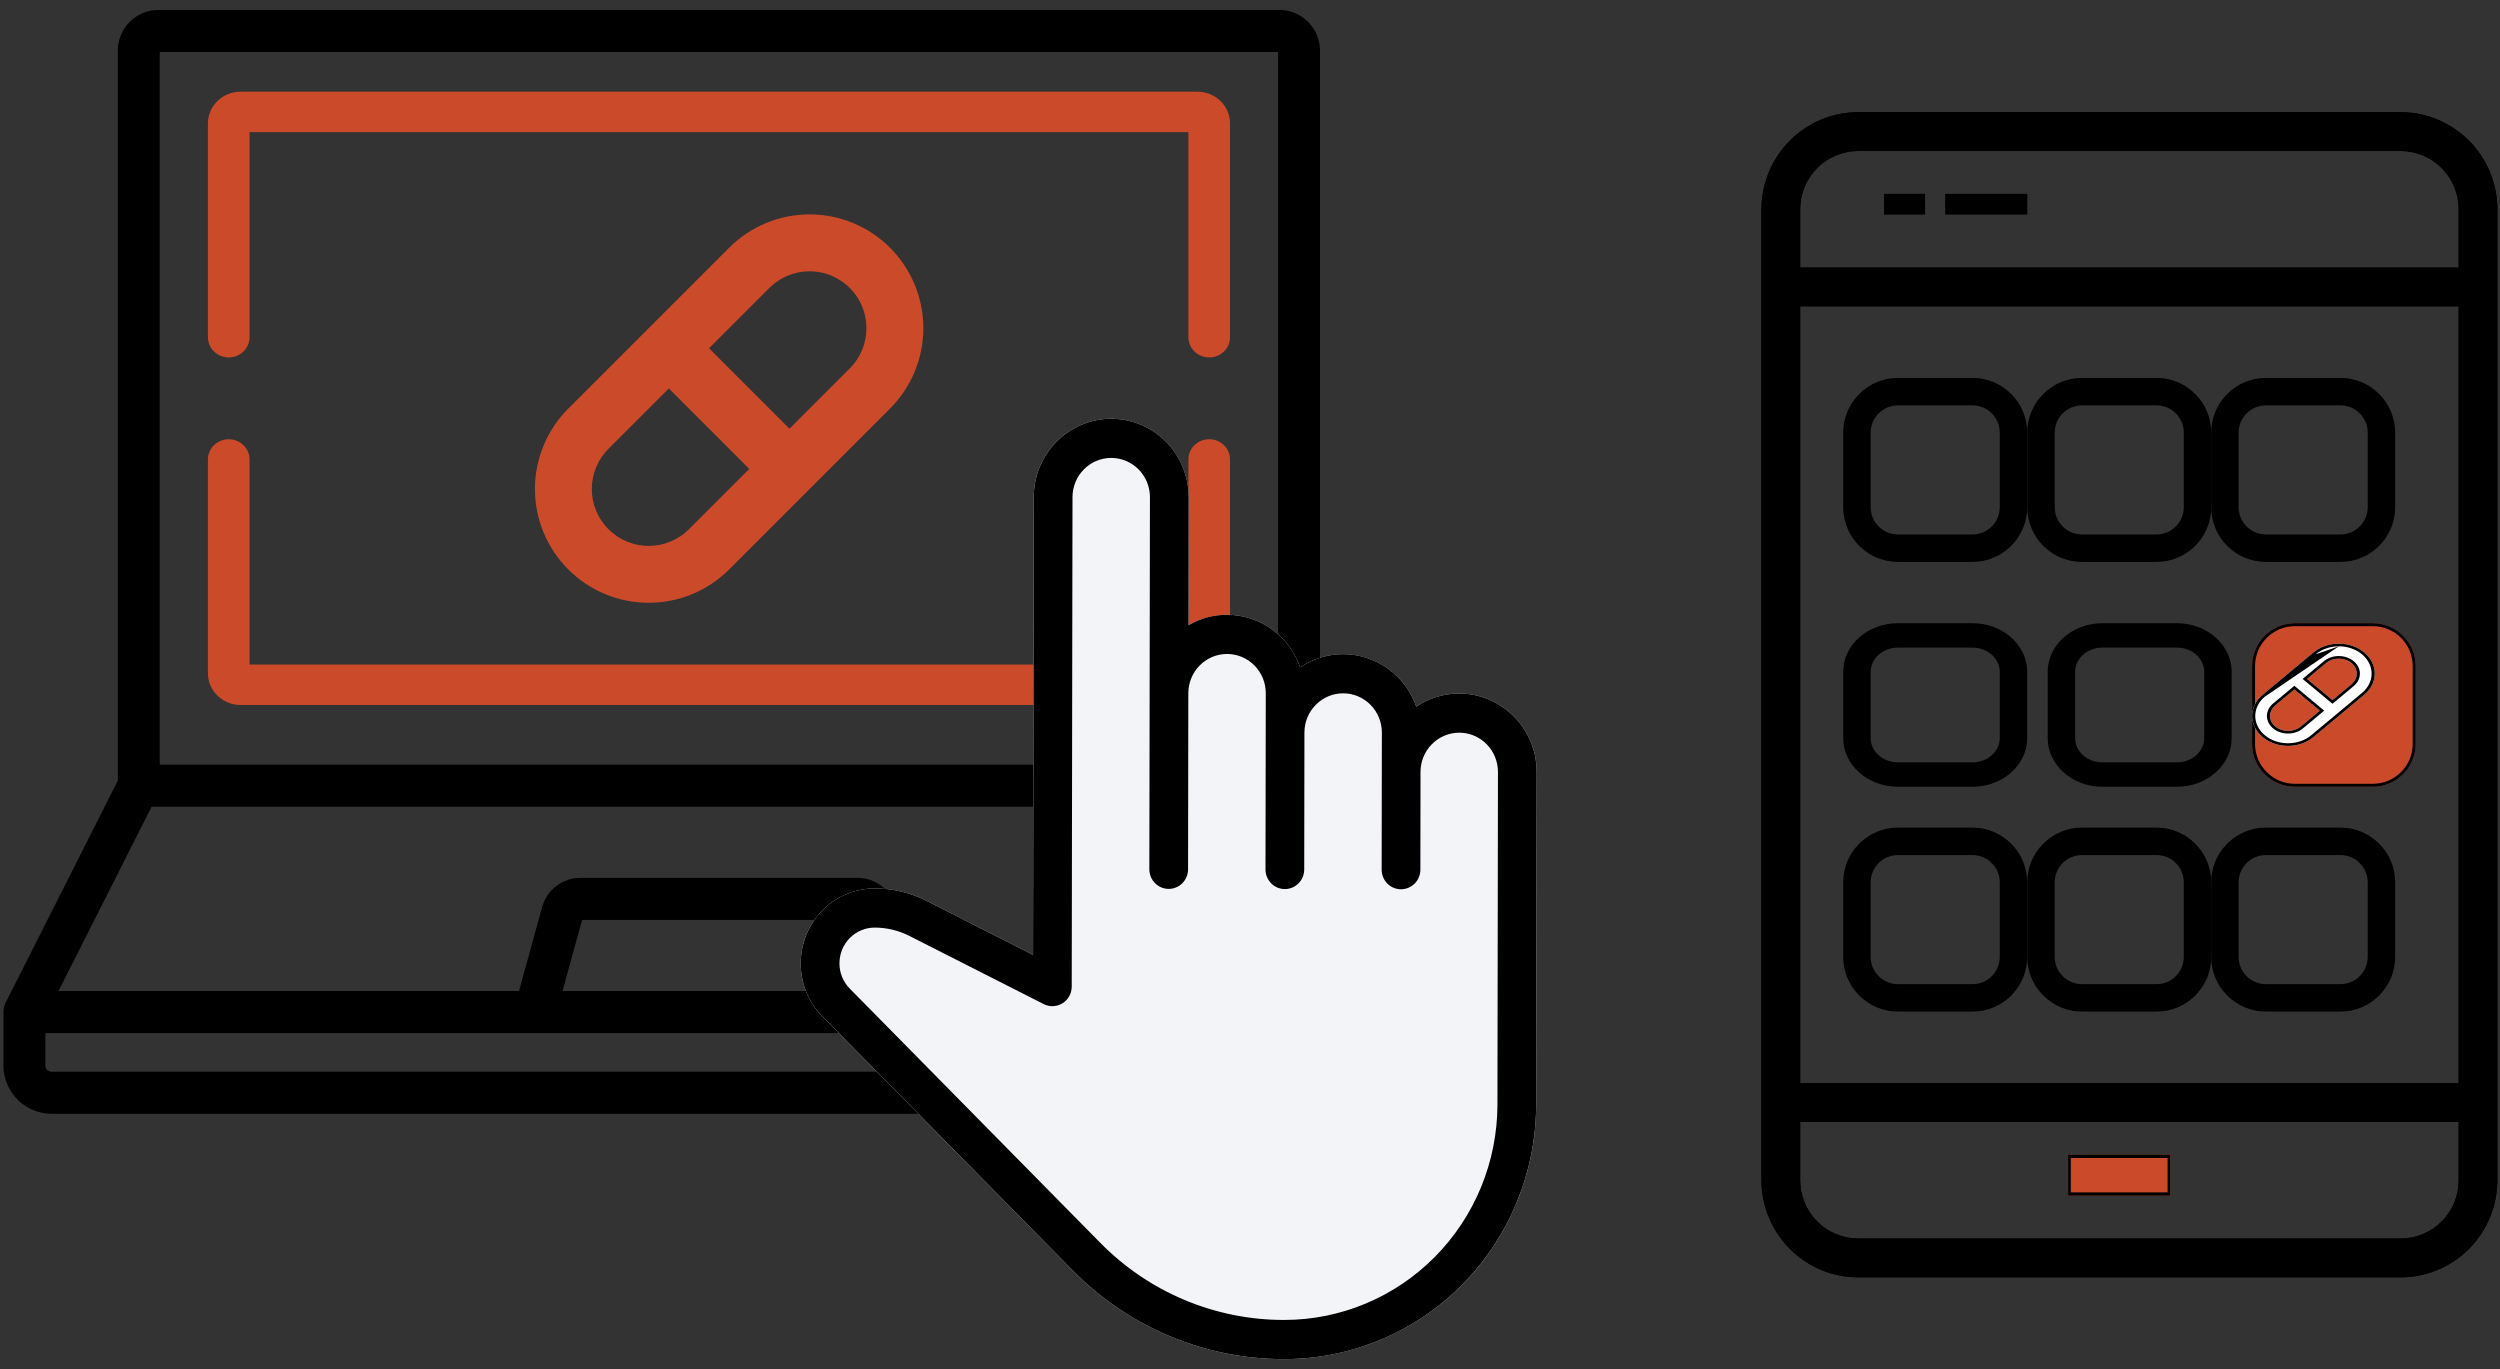 <svg width="126" height="69" viewBox="0 0 126 69" fill="none" xmlns="http://www.w3.org/2000/svg"><rect x="0" y="0" width="126" height="69" fill="#333333" stroke="none"/><path d="M109.384 58.199H104.232V60.26H109.384V58.199Z" fill="#CB4A2A"/><path fill-rule="evenodd" clip-rule="evenodd" d="M109.247 58.363H104.369V60.096H109.247V58.363ZM109.384 58.199V60.26H104.232V58.199H109.384Z" fill="black"/><path d="M123.916 54.592H90.729V15.44H125.868V10.546C125.867 9.249 125.352 8.005 124.437 7.088C123.522 6.17 122.282 5.654 120.988 5.652H93.658C92.364 5.654 91.123 6.17 90.209 7.088C89.294 8.005 88.779 9.249 88.777 10.546V59.486C88.779 60.783 89.294 62.027 90.209 62.944C91.123 63.862 92.364 64.378 93.658 64.379H120.988C122.282 64.378 123.522 63.862 124.437 62.944C125.352 62.027 125.867 60.783 125.868 59.486V15.113H123.916V54.592ZM93.658 7.61H120.988C121.372 7.61 121.753 7.686 122.108 7.834C122.464 7.981 122.787 8.197 123.058 8.47C123.33 8.743 123.546 9.066 123.693 9.423C123.84 9.779 123.916 10.161 123.916 10.546V13.483H90.729V10.546C90.729 10.161 90.805 9.779 90.952 9.423C91.1 9.066 91.315 8.743 91.587 8.47C91.859 8.197 92.182 7.981 92.537 7.834C92.892 7.686 93.273 7.61 93.658 7.61ZM120.988 62.422H93.658C92.881 62.422 92.136 62.112 91.587 61.562C91.038 61.011 90.729 60.264 90.729 59.486V56.549H123.916V59.486C123.916 60.264 123.608 61.011 123.058 61.562C122.509 62.112 121.764 62.422 120.988 62.422Z" fill="black"/><path fill-rule="evenodd" clip-rule="evenodd" d="M124.067 54.743H90.579V15.289H123.765V14.962H125.718V10.546C125.716 9.289 125.217 8.084 124.331 7.194C123.444 6.305 122.242 5.805 120.988 5.803H93.658C92.404 5.805 91.202 6.305 90.315 7.194C89.428 8.084 88.93 9.289 88.928 10.546V59.485C88.93 60.743 89.428 61.948 90.315 62.837C91.202 63.727 92.404 64.227 93.658 64.228H120.988C122.242 64.227 123.444 63.727 124.33 62.837C125.217 61.948 125.716 60.743 125.718 59.485V15.591H124.067V54.743ZM124.067 15.289V15.264H125.718V15.289H124.067ZM123.916 15.44V54.592H90.729V15.44H123.916ZM125.868 59.486C125.867 60.783 125.352 62.027 124.437 62.944C123.522 63.862 122.282 64.378 120.988 64.379H93.658C92.364 64.378 91.123 63.862 90.209 62.944C89.294 62.027 88.779 60.783 88.777 59.486V10.546C88.779 9.249 89.294 8.005 90.209 7.088C91.123 6.17 92.364 5.654 93.658 5.652H120.988C122.282 5.654 123.522 6.17 124.437 7.088C125.352 8.005 125.867 9.249 125.868 10.546V59.486ZM124.067 13.634H90.579V10.546C90.579 10.141 90.659 9.739 90.813 9.365C90.968 8.99 91.195 8.65 91.481 8.363C91.766 8.077 92.106 7.849 92.479 7.694C92.853 7.539 93.253 7.459 93.658 7.459H120.988C121.392 7.459 121.792 7.539 122.166 7.694C122.54 7.849 122.879 8.077 123.165 8.363C123.451 8.65 123.678 8.99 123.832 9.365C123.987 9.739 124.067 10.141 124.067 10.546V13.634ZM90.579 56.398H124.067V59.486C124.067 60.304 123.742 61.09 123.165 61.669C122.588 62.248 121.804 62.573 120.988 62.573H93.658C92.841 62.573 92.058 62.248 91.481 61.669C90.903 61.09 90.579 60.304 90.579 59.486V56.398ZM120.988 7.61H93.658C93.273 7.61 92.892 7.686 92.537 7.834C92.182 7.981 91.859 8.197 91.587 8.47C91.315 8.743 91.1 9.066 90.952 9.423C90.805 9.779 90.729 10.161 90.729 10.546V13.483H123.916V10.546C123.916 10.161 123.84 9.779 123.693 9.423C123.546 9.066 123.33 8.743 123.058 8.47C122.787 8.197 122.464 7.981 122.108 7.834C121.753 7.686 121.372 7.61 120.988 7.61ZM93.658 62.422H120.988C121.764 62.422 122.509 62.112 123.058 61.562C123.608 61.011 123.916 60.264 123.916 59.486V56.549H90.729V59.486C90.729 60.264 91.038 61.011 91.587 61.562C92.136 62.112 92.881 62.422 93.658 62.422Z" fill="black"/><path d="M97.022 9.773H94.961V10.804H97.022V9.773Z" fill="black"/><path fill-rule="evenodd" clip-rule="evenodd" d="M96.863 9.853H95.12V10.724H96.863V9.853ZM97.022 9.773V10.804H94.961V9.773H97.022Z" fill="black"/><path d="M102.17 9.773H98.049V10.804H102.17V9.773Z" fill="black"/><path fill-rule="evenodd" clip-rule="evenodd" d="M102.011 9.853H98.208V10.724H102.011V9.853ZM102.17 9.773V10.804H98.049V9.773H102.17Z" fill="black"/><path fill-rule="evenodd" clip-rule="evenodd" d="M95.657 43.094C94.897 43.094 94.281 43.71 94.281 44.469V48.225C94.281 48.985 94.897 49.601 95.657 49.601H99.413C100.172 49.601 100.788 48.985 100.788 48.225V44.469C100.788 43.71 100.172 43.094 99.413 43.094H95.657ZM92.898 44.469C92.898 42.946 94.133 41.711 95.657 41.711H99.413C100.936 41.711 102.171 42.946 102.171 44.469V48.225C102.171 49.749 100.936 50.984 99.413 50.984H95.657C94.133 50.984 92.898 49.749 92.898 48.225V44.469Z" fill="black"/><path fill-rule="evenodd" clip-rule="evenodd" d="M104.932 43.094C104.173 43.094 103.557 43.71 103.557 44.469V48.225C103.557 48.985 104.173 49.601 104.932 49.601H108.688C109.448 49.601 110.063 48.985 110.063 48.225V44.469C110.063 43.71 109.448 43.094 108.688 43.094H104.932ZM102.174 44.469C102.174 42.946 103.409 41.711 104.932 41.711H108.688C110.212 41.711 111.447 42.946 111.447 44.469V48.225C111.447 49.749 110.212 50.984 108.688 50.984H104.932C103.409 50.984 102.174 49.749 102.174 48.225V44.469Z" fill="black"/><path fill-rule="evenodd" clip-rule="evenodd" d="M114.202 43.094C113.442 43.094 112.826 43.71 112.826 44.469V48.225C112.826 48.985 113.442 49.601 114.202 49.601H117.958C118.717 49.601 119.333 48.985 119.333 48.225V44.469C119.333 43.71 118.717 43.094 117.958 43.094H114.202ZM111.443 44.469C111.443 42.946 112.678 41.711 114.202 41.711H117.958C119.481 41.711 120.716 42.946 120.716 44.469V48.225C120.716 49.749 119.481 50.984 117.958 50.984H114.202C112.678 50.984 111.443 49.749 111.443 48.225V44.469Z" fill="black"/><path fill-rule="evenodd" clip-rule="evenodd" d="M95.657 32.639C94.897 32.639 94.281 33.187 94.281 33.862V37.201C94.281 37.876 94.897 38.423 95.657 38.423H99.413C100.172 38.423 100.788 37.876 100.788 37.201V33.862C100.788 33.187 100.172 32.639 99.413 32.639H95.657ZM92.898 33.862C92.898 32.508 94.133 31.41 95.657 31.41H99.413C100.936 31.41 102.171 32.508 102.171 33.862V37.201C102.171 38.555 100.936 39.653 99.413 39.653H95.657C94.133 39.653 92.898 38.555 92.898 37.201V33.862Z" fill="black"/><path fill-rule="evenodd" clip-rule="evenodd" d="M105.961 32.639C105.202 32.639 104.586 33.187 104.586 33.862V37.201C104.586 37.876 105.202 38.423 105.961 38.423H109.718C110.477 38.423 111.093 37.876 111.093 37.201V33.862C111.093 33.187 110.477 32.639 109.718 32.639H105.961ZM103.203 33.862C103.203 32.508 104.438 31.41 105.961 31.41H109.718C111.241 31.41 112.476 32.508 112.476 33.862V37.201C112.476 38.555 111.241 39.653 109.718 39.653H105.961C104.438 39.653 103.203 38.555 103.203 37.201V33.862Z" fill="black"/><path d="M119.589 31.41H115.665C114.473 31.41 113.506 32.377 113.506 33.569V37.493C113.506 38.686 114.473 39.653 115.665 39.653H119.589C120.782 39.653 121.748 38.686 121.748 37.493V33.569C121.748 32.377 120.782 31.41 119.589 31.41Z" fill="#CB4A2A"/><path fill-rule="evenodd" clip-rule="evenodd" d="M119.589 31.559H115.665C114.555 31.559 113.655 32.459 113.655 33.569V37.493C113.655 38.604 114.555 39.504 115.665 39.504H119.589C120.699 39.504 121.6 38.604 121.6 37.493V33.569C121.6 32.459 120.699 31.559 119.589 31.559ZM115.665 31.41H119.589C120.782 31.41 121.748 32.377 121.748 33.569V37.493C121.748 38.686 120.782 39.653 119.589 39.653H115.665C114.473 39.653 113.506 38.686 113.506 37.493V33.569C113.506 32.377 114.473 31.41 115.665 31.41Z" fill="black"/><path fill-rule="evenodd" clip-rule="evenodd" d="M95.657 20.43C94.897 20.43 94.281 21.046 94.281 21.805V25.561C94.281 26.321 94.897 26.936 95.657 26.936H99.413C100.172 26.936 100.788 26.321 100.788 25.561V21.805C100.788 21.046 100.172 20.43 99.413 20.43H95.657ZM92.898 21.805C92.898 20.282 94.133 19.047 95.657 19.047H99.413C100.936 19.047 102.171 20.282 102.171 21.805V25.561C102.171 27.085 100.936 28.32 99.413 28.32H95.657C94.133 28.32 92.898 27.085 92.898 25.561V21.805Z" fill="black"/><path fill-rule="evenodd" clip-rule="evenodd" d="M104.932 20.43C104.173 20.43 103.557 21.046 103.557 21.805V25.561C103.557 26.321 104.173 26.936 104.932 26.936H108.688C109.448 26.936 110.063 26.321 110.063 25.561V21.805C110.063 21.046 109.448 20.43 108.688 20.43H104.932ZM102.174 21.805C102.174 20.282 103.409 19.047 104.932 19.047H108.688C110.212 19.047 111.447 20.282 111.447 21.805V25.561C111.447 27.085 110.212 28.32 108.688 28.32H104.932C103.409 28.32 102.174 27.085 102.174 25.561V21.805Z" fill="black"/><path fill-rule="evenodd" clip-rule="evenodd" d="M114.202 20.43C113.442 20.43 112.826 21.046 112.826 21.805V25.561C112.826 26.321 113.442 26.936 114.202 26.936H117.958C118.717 26.936 119.333 26.321 119.333 25.561V21.805C119.333 21.046 118.717 20.43 117.958 20.43H114.202ZM111.443 21.805C111.443 20.282 112.678 19.047 114.202 19.047H117.958C119.481 19.047 120.716 20.282 120.716 21.805V25.561C120.716 27.085 119.481 28.32 117.958 28.32H114.202C112.678 28.32 111.443 27.085 111.443 25.561V21.805Z" fill="black"/><path d="M114.036 35.017C113.868 35.157 113.735 35.324 113.644 35.507C113.553 35.69 113.506 35.886 113.506 36.084C113.506 36.282 113.553 36.478 113.644 36.661C113.735 36.844 113.868 37.011 114.036 37.151C114.204 37.291 114.404 37.402 114.624 37.478C114.843 37.554 115.079 37.593 115.316 37.593C115.554 37.593 115.79 37.554 116.009 37.478C116.229 37.402 116.429 37.291 116.597 37.151L119.157 35.017C119.325 34.877 119.459 34.711 119.55 34.528C119.641 34.345 119.688 34.148 119.688 33.95C119.688 33.752 119.641 33.556 119.55 33.373C119.459 33.19 119.325 33.024 119.157 32.883C118.989 32.743 118.79 32.632 118.57 32.556C118.35 32.48 118.115 32.441 117.877 32.441C117.639 32.441 117.404 32.48 117.184 32.556C116.965 32.632 116.765 32.743 116.597 32.883L114.036 35.017ZM115.957 36.617C115.873 36.687 115.773 36.743 115.663 36.781C115.553 36.819 115.435 36.838 115.316 36.838C115.198 36.838 115.08 36.819 114.97 36.781C114.86 36.743 114.76 36.687 114.676 36.617C114.592 36.547 114.525 36.464 114.48 36.373C114.435 36.281 114.411 36.183 114.411 36.084C114.411 35.985 114.435 35.887 114.48 35.795C114.525 35.704 114.592 35.62 114.676 35.55L115.636 34.751L116.917 35.817L115.957 36.617ZM117.877 33.197C118.056 33.197 118.23 33.241 118.379 33.324C118.528 33.407 118.644 33.525 118.712 33.662C118.781 33.8 118.799 33.952 118.764 34.098C118.729 34.244 118.643 34.378 118.517 34.484L117.556 35.284L116.277 34.217L117.236 33.417C117.321 33.347 117.42 33.291 117.53 33.254C117.64 33.216 117.758 33.197 117.877 33.197Z" fill="white"/><path fill-rule="evenodd" clip-rule="evenodd" d="M114.149 35.111C113.995 35.239 113.874 35.39 113.791 35.557C113.708 35.724 113.665 35.903 113.665 36.084C113.665 36.265 113.708 36.444 113.791 36.611C113.874 36.778 113.995 36.929 114.149 37.057C114.302 37.185 114.484 37.286 114.684 37.356C114.885 37.425 115.1 37.46 115.316 37.46C115.533 37.46 115.748 37.425 115.949 37.356C116.149 37.286 116.331 37.185 116.484 37.057L119.045 34.923C119.198 34.796 119.32 34.644 119.403 34.477C119.486 34.31 119.529 34.131 119.529 33.95C119.529 33.77 119.486 33.591 119.403 33.424C119.32 33.257 119.198 33.105 119.045 32.977C118.891 32.849 118.709 32.748 118.509 32.679C118.309 32.61 118.094 32.574 117.877 32.574M116.597 37.151L119.157 35.017C119.325 34.877 119.459 34.711 119.55 34.528C119.641 34.345 119.688 34.148 119.688 33.95C119.688 33.752 119.641 33.556 119.55 33.373C119.459 33.19 119.325 33.024 119.157 32.883C118.989 32.743 118.79 32.632 118.57 32.556C118.35 32.48 118.115 32.441 117.877 32.441C117.639 32.441 117.404 32.48 117.184 32.556C116.965 32.632 116.765 32.743 116.597 32.883L114.036 35.017C113.868 35.157 113.735 35.324 113.644 35.507C113.553 35.69 113.506 35.886 113.506 36.084C113.506 36.282 113.553 36.478 113.644 36.661C113.735 36.844 113.868 37.011 114.036 37.151C114.204 37.291 114.404 37.402 114.624 37.478C114.843 37.554 115.079 37.593 115.316 37.593C115.554 37.593 115.79 37.554 116.009 37.478C116.229 37.402 116.429 37.291 116.597 37.151ZM114.149 35.111L116.709 32.977L114.149 35.111ZM116.069 36.711C115.97 36.793 115.853 36.859 115.724 36.903C115.595 36.948 115.456 36.971 115.316 36.971C115.177 36.971 115.038 36.948 114.909 36.903C114.78 36.859 114.663 36.793 114.564 36.711C114.465 36.629 114.387 36.531 114.333 36.423C114.28 36.316 114.252 36.2 114.252 36.084C114.252 35.967 114.28 35.852 114.333 35.745C114.387 35.637 114.465 35.539 114.564 35.457L115.636 34.563L117.141 35.817L116.069 36.711ZM114.676 36.617C114.76 36.687 114.86 36.743 114.97 36.781C115.08 36.819 115.198 36.838 115.316 36.838C115.435 36.838 115.553 36.819 115.663 36.781C115.773 36.743 115.873 36.687 115.957 36.617L116.917 35.817L115.636 34.751L114.676 35.55C114.592 35.62 114.525 35.704 114.48 35.795C114.435 35.887 114.411 35.985 114.411 36.084C114.411 36.183 114.435 36.281 114.48 36.373C114.525 36.464 114.592 36.547 114.676 36.617ZM118.629 34.578L118.629 34.578L117.556 35.471L116.052 34.217L117.124 33.323C117.223 33.241 117.34 33.176 117.47 33.131C117.599 33.087 117.737 33.064 117.877 33.064C118.087 33.064 118.293 33.116 118.468 33.214C118.642 33.311 118.779 33.45 118.859 33.611C118.94 33.773 118.961 33.952 118.92 34.124C118.879 34.295 118.778 34.453 118.629 34.578ZM118.517 34.484L117.556 35.284L116.277 34.217L117.236 33.417C117.321 33.347 117.42 33.291 117.53 33.254C117.64 33.216 117.758 33.197 117.877 33.197C118.056 33.197 118.23 33.241 118.379 33.324C118.528 33.407 118.644 33.525 118.712 33.662C118.781 33.8 118.799 33.952 118.764 34.098C118.729 34.244 118.643 34.378 118.517 34.484ZM117.877 32.574C117.66 32.574 117.446 32.61 117.245 32.679C117.045 32.748 116.863 32.849 116.709 32.977" fill="black"/><path d="M72.289 50.943C72.289 50.933 72.289 50.922 72.288 50.912C72.284 50.87 72.277 50.829 72.268 50.788C72.268 50.784 72.266 50.78 72.265 50.776C72.257 50.74 72.247 50.703 72.234 50.668C72.231 50.658 72.228 50.648 72.224 50.64C72.213 50.608 72.2 50.577 72.185 50.546C72.182 50.541 72.181 50.535 72.178 50.53L66.528 39.346V2.552C66.527 2.008 66.312 1.487 65.928 1.102C65.545 0.717 65.025 0.501 64.483 0.5H7.982C7.44 0.501 6.92 0.717 6.537 1.102C6.153 1.487 5.938 2.008 5.937 2.552V39.346L0.287 50.53C0.284 50.535 0.283 50.541 0.28 50.546C0.265 50.576 0.252 50.608 0.241 50.64C0.237 50.649 0.234 50.659 0.231 50.668C0.219 50.703 0.208 50.74 0.2 50.776C0.2 50.78 0.198 50.784 0.197 50.788C0.188 50.829 0.182 50.87 0.179 50.911C0.178 50.922 0.178 50.932 0.177 50.943C0.176 50.965 0.174 50.987 0.174 51.009V53.699C0.175 54.345 0.431 54.965 0.886 55.422C1.341 55.879 1.959 56.136 2.603 56.136H69.866C70.51 56.136 71.127 55.879 71.583 55.422C72.038 54.965 72.294 54.345 72.295 53.699V51.009C72.293 50.987 72.291 50.965 72.289 50.943ZM8.049 2.62H64.415V38.539H8.049V2.62ZM7.641 40.659H64.823L69.516 49.948H46.305L45.14 45.709C45.023 45.289 44.773 44.918 44.426 44.653C44.08 44.388 43.657 44.245 43.222 44.244H29.242C28.807 44.245 28.384 44.388 28.038 44.653C27.692 44.917 27.441 45.288 27.324 45.709L26.159 49.948H2.948L7.641 40.659ZM44.113 49.948H28.351L29.337 46.364H43.128L44.113 49.948ZM70.18 53.698C70.18 53.782 70.146 53.863 70.087 53.922C70.028 53.982 69.947 54.015 69.864 54.015H2.601C2.517 54.015 2.437 53.982 2.377 53.922C2.318 53.863 2.285 53.782 2.285 53.698V52.069H70.18L70.18 53.698Z" fill="black"/><path d="M60.944 22.137C60.806 22.137 60.67 22.163 60.542 22.214C60.415 22.265 60.299 22.34 60.202 22.435C60.104 22.53 60.027 22.642 59.974 22.766C59.922 22.89 59.895 23.022 59.895 23.156V33.491H12.578V23.157C12.578 23.023 12.55 22.891 12.498 22.767C12.445 22.643 12.368 22.531 12.27 22.436C12.173 22.342 12.057 22.267 11.93 22.216C11.802 22.164 11.666 22.138 11.528 22.138C11.39 22.138 11.254 22.164 11.126 22.216C10.999 22.267 10.883 22.342 10.786 22.436C10.688 22.531 10.611 22.643 10.558 22.767C10.506 22.891 10.479 23.023 10.479 23.157V33.932C10.479 34.356 10.652 34.762 10.961 35.062C11.27 35.362 11.688 35.53 12.124 35.531H60.348C60.784 35.53 61.203 35.362 61.511 35.062C61.819 34.762 61.993 34.356 61.993 33.932V23.157C61.994 23.023 61.967 22.891 61.914 22.767C61.861 22.643 61.784 22.53 61.687 22.436C61.589 22.341 61.473 22.266 61.346 22.214C61.219 22.163 61.082 22.137 60.944 22.137Z" fill="#CB4A2A"/><path d="M60.349 4.621H12.124C11.688 4.622 11.27 4.79 10.961 5.09C10.652 5.389 10.479 5.796 10.479 6.219V16.996C10.479 17.13 10.506 17.262 10.558 17.386C10.611 17.509 10.688 17.622 10.786 17.716C10.883 17.811 10.999 17.886 11.126 17.938C11.254 17.989 11.39 18.015 11.528 18.015C11.666 18.015 11.802 17.989 11.93 17.938C12.057 17.886 12.173 17.811 12.27 17.716C12.368 17.622 12.445 17.509 12.498 17.386C12.55 17.262 12.578 17.13 12.578 16.996V6.66H59.895V16.996C59.895 17.13 59.922 17.262 59.975 17.386C60.027 17.509 60.105 17.622 60.202 17.716C60.3 17.811 60.415 17.886 60.543 17.938C60.67 17.989 60.806 18.015 60.944 18.015C61.082 18.015 61.218 17.989 61.346 17.937C61.473 17.886 61.589 17.811 61.686 17.716C61.784 17.622 61.861 17.509 61.914 17.386C61.966 17.262 61.994 17.13 61.993 16.996V6.219C61.993 5.796 61.82 5.39 61.511 5.09C61.203 4.79 60.785 4.622 60.349 4.621Z" fill="#CB4A2A"/><path d="M28.641 20.593C28.108 21.125 27.686 21.757 27.398 22.453C27.109 23.148 26.961 23.894 26.961 24.647C26.961 25.4 27.109 26.145 27.398 26.841C27.686 27.537 28.108 28.169 28.641 28.701C29.173 29.233 29.805 29.656 30.501 29.944C31.196 30.232 31.942 30.38 32.695 30.38C33.448 30.38 34.193 30.232 34.889 29.944C35.584 29.656 36.217 29.233 36.749 28.701L44.857 20.593C45.389 20.06 45.812 19.428 46.1 18.733C46.388 18.037 46.537 17.292 46.537 16.539C46.537 15.786 46.388 15.04 46.1 14.345C45.812 13.649 45.389 13.017 44.857 12.485C43.782 11.409 42.324 10.805 40.803 10.805C40.05 10.805 39.305 10.953 38.609 11.241C37.913 11.53 37.281 11.952 36.749 12.485L28.641 20.593ZM34.722 26.674C34.456 26.94 34.14 27.151 33.792 27.296C33.444 27.44 33.071 27.514 32.695 27.514C32.318 27.514 31.945 27.44 31.598 27.296C31.25 27.151 30.933 26.94 30.667 26.674C30.401 26.408 30.19 26.092 30.046 25.744C29.902 25.396 29.827 25.023 29.827 24.647C29.827 24.27 29.902 23.897 30.046 23.549C30.19 23.202 30.401 22.886 30.667 22.619L33.708 19.579L37.762 23.633L34.722 26.674ZM40.803 13.674C41.37 13.675 41.924 13.843 42.395 14.158C42.866 14.473 43.233 14.92 43.45 15.443C43.667 15.967 43.723 16.543 43.613 17.099C43.503 17.654 43.23 18.165 42.83 18.566L39.789 21.606L35.735 17.552L38.776 14.511C39.042 14.245 39.358 14.034 39.706 13.891C40.054 13.747 40.427 13.673 40.803 13.674V13.674Z" fill="#CB4A2A"/><path d="M77.448 38.908L77.423 55.689C77.413 59.09 76.07 62.349 73.689 64.751C71.307 67.152 68.082 68.5 64.719 68.499C62.734 68.502 60.769 68.107 58.937 67.336C57.104 66.565 55.441 65.434 54.044 64.008L41.446 51.223C41.099 50.873 40.824 50.457 40.637 49.998C40.45 49.54 40.355 49.049 40.358 48.553C40.357 48.057 40.453 47.566 40.641 47.107C40.828 46.649 41.104 46.233 41.45 45.882C41.797 45.531 42.209 45.253 42.662 45.064C43.115 44.874 43.601 44.777 44.091 44.778C44.999 44.78 45.894 44.994 46.706 45.404L52.065 48.129L52.101 25.05C52.104 24.003 52.517 23 53.25 22.26C53.982 21.521 54.975 21.106 56.01 21.105C57.045 21.109 58.036 21.527 58.767 22.269C59.497 23.011 59.907 24.015 59.906 25.062L59.896 31.515C60.49 31.168 61.164 30.986 61.85 30.986C62.659 30.989 63.446 31.245 64.105 31.719C64.763 32.193 65.261 32.862 65.528 33.634C66.171 33.2 66.927 32.969 67.701 32.971C68.509 32.974 69.297 33.23 69.956 33.704C70.615 34.178 71.113 34.847 71.381 35.619C72.023 35.183 72.779 34.952 73.551 34.954C74.586 34.956 75.578 35.374 76.308 36.115C77.039 36.857 77.449 37.861 77.448 38.908Z" fill="#F2F4F8"/><path d="M64.718 68.499C62.733 68.502 60.768 68.106 58.936 67.335C57.103 66.564 55.441 65.433 54.044 64.007L41.446 51.221C41.099 50.871 40.824 50.455 40.637 49.997C40.45 49.539 40.355 49.048 40.358 48.553C40.358 47.551 40.751 46.59 41.451 45.882C42.151 45.174 43.1 44.776 44.09 44.776C44.999 44.778 45.894 44.993 46.706 45.405L52.066 48.128L52.102 25.048C52.105 24.001 52.518 22.998 53.251 22.259C53.984 21.52 54.977 21.105 56.011 21.105C57.046 21.108 58.038 21.526 58.768 22.267C59.498 23.009 59.908 24.013 59.908 25.06L59.898 31.514C60.491 31.166 61.164 30.984 61.85 30.986C62.658 30.988 63.446 31.244 64.105 31.718C64.764 32.192 65.262 32.861 65.53 33.633C66.172 33.199 66.928 32.968 67.701 32.969C68.509 32.972 69.297 33.228 69.956 33.702C70.615 34.176 71.113 34.845 71.381 35.617C72.023 35.182 72.779 34.951 73.552 34.953C74.586 34.956 75.578 35.374 76.308 36.115C77.039 36.856 77.449 37.861 77.448 38.908L77.422 55.688C77.412 59.09 76.07 62.349 73.688 64.751C71.307 67.153 68.081 68.501 64.718 68.499ZM44.087 46.75C43.617 46.75 43.165 46.939 42.831 47.275C42.498 47.611 42.31 48.068 42.309 48.544C42.307 48.782 42.351 49.018 42.441 49.238C42.53 49.458 42.661 49.658 42.828 49.826L55.427 62.611C56.643 63.854 58.09 64.839 59.685 65.511C61.28 66.183 62.991 66.528 64.719 66.525C67.565 66.527 70.295 65.386 72.311 63.354C74.326 61.322 75.463 58.564 75.471 55.685L75.497 38.904C75.497 38.381 75.292 37.879 74.927 37.508C74.562 37.137 74.066 36.928 73.549 36.927C73.031 36.927 72.535 37.134 72.169 37.504C71.802 37.873 71.596 38.374 71.594 38.898L71.587 43.833C71.586 44.095 71.483 44.346 71.3 44.531C71.116 44.715 70.868 44.819 70.609 44.819C70.351 44.818 70.103 44.714 69.92 44.529C69.737 44.343 69.635 44.092 69.635 43.83L69.646 36.921C69.647 36.397 69.442 35.895 69.076 35.524C68.711 35.154 68.215 34.945 67.698 34.943C67.18 34.943 66.684 35.15 66.318 35.52C65.951 35.889 65.745 36.391 65.743 36.914L65.733 43.824C65.732 44.086 65.629 44.337 65.446 44.521C65.262 44.706 65.014 44.81 64.755 44.809C64.497 44.809 64.249 44.705 64.066 44.519C63.883 44.334 63.781 44.083 63.781 43.821L63.795 34.937C63.795 34.414 63.59 33.911 63.225 33.541C62.86 33.17 62.364 32.961 61.847 32.96C61.33 32.959 60.833 33.167 60.467 33.536C60.1 33.906 59.894 34.407 59.892 34.931L59.879 43.814C59.878 44.076 59.775 44.327 59.592 44.512C59.408 44.697 59.16 44.8 58.901 44.8C58.643 44.8 58.395 44.695 58.212 44.51C58.029 44.324 57.927 44.073 57.927 43.811L57.957 25.057C57.957 24.533 57.752 24.031 57.387 23.66C57.021 23.29 56.526 23.081 56.008 23.079C55.491 23.079 54.995 23.286 54.628 23.656C54.262 24.025 54.055 24.527 54.054 25.05L54.015 49.727C54.015 49.895 53.972 50.06 53.891 50.207C53.81 50.353 53.693 50.477 53.551 50.565C53.41 50.653 53.248 50.703 53.083 50.711C52.916 50.718 52.752 50.682 52.603 50.607L45.831 47.169C45.29 46.895 44.693 46.752 44.087 46.75V46.75Z" fill="black"/></svg>